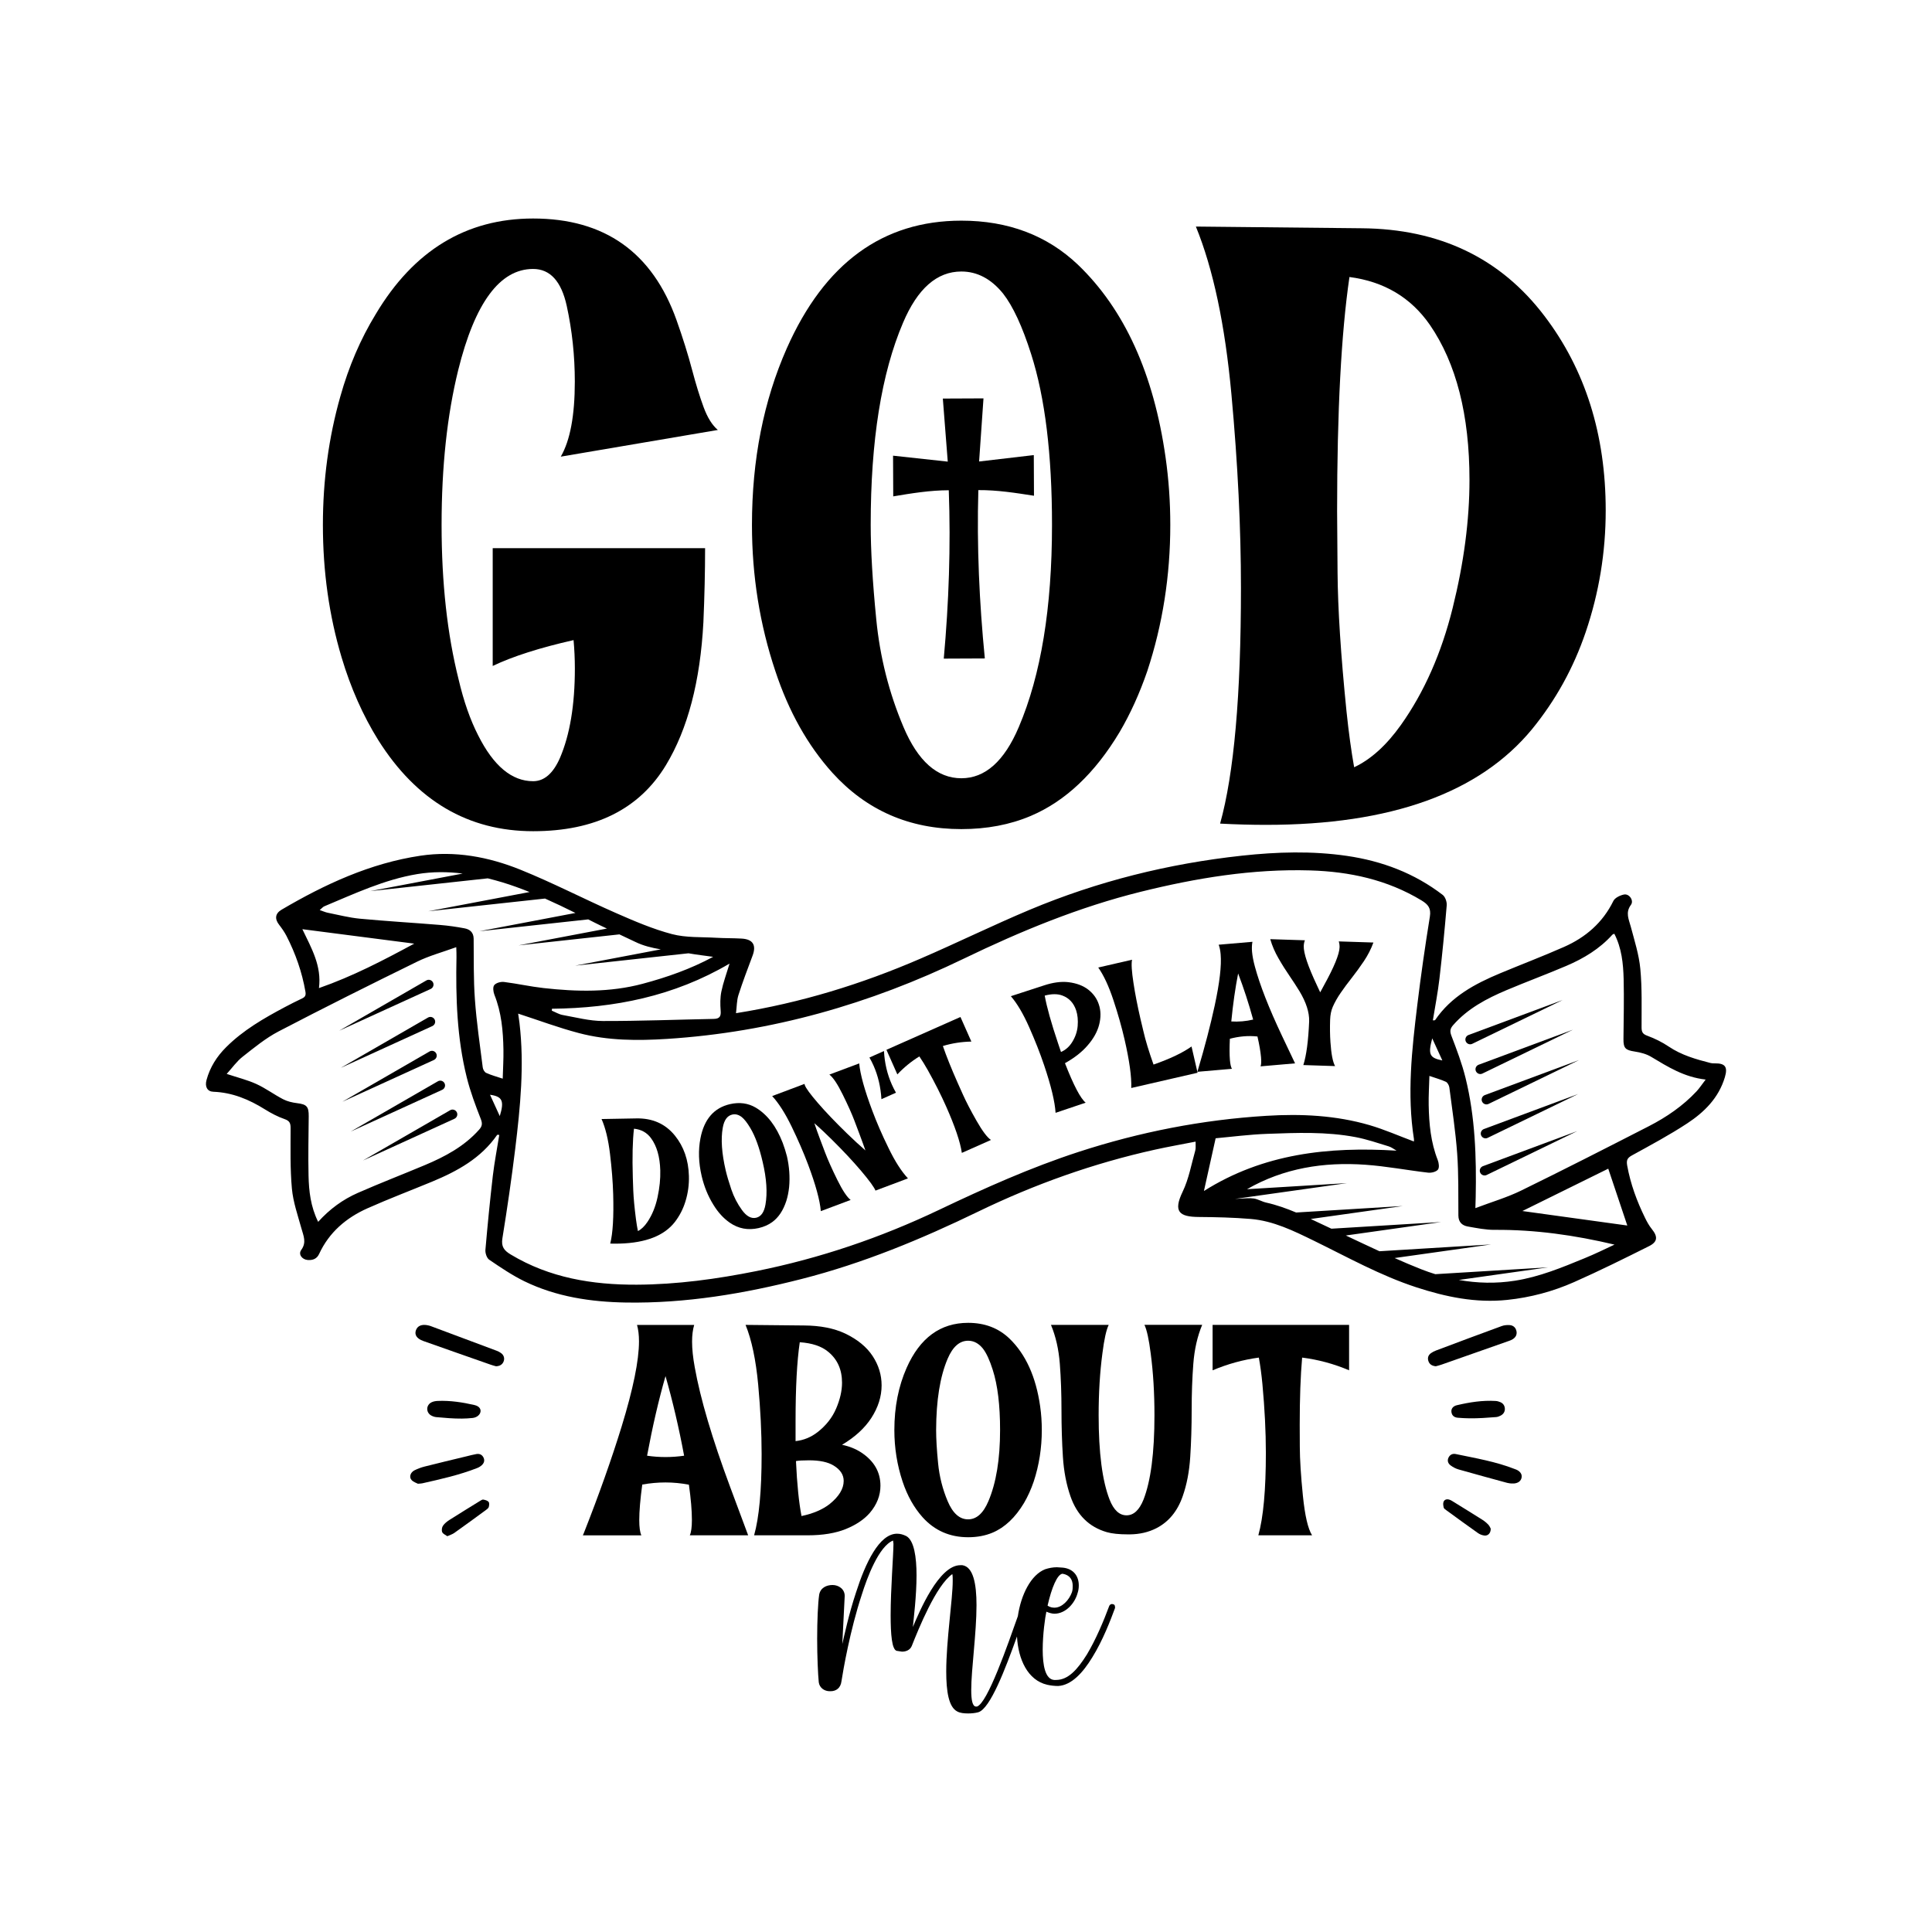 <?xml version="1.0" encoding="utf-8"?>
<svg xmlns="http://www.w3.org/2000/svg" xmlns:xlink="http://www.w3.org/1999/xlink" version="1.1" id="Layer_1" x="0px" y="0px" viewBox="0 0 432 432" style="enable-background:new 0 0 432 432;" xml:space="preserve">
<g>
	<path d="M84.58,165.49c8.56,13.58,20.11,20.37,34.64,20.37c13.83,0,23.73-4.93,29.69-14.78c4.88-8.08,7.67-18.73,8.37-31.93   c0.25-5.81,0.38-11.34,0.38-16.58h-47.49v26.34c4.5-2.15,10.53-4.07,18.08-5.78c0.19,2.08,0.29,4.2,0.29,6.35   c0,8.15-1.11,14.81-3.33,19.99c-1.52,3.47-3.52,5.21-6,5.21c-4.76,0-8.85-3.41-12.28-10.23c-1.78-3.47-3.24-7.64-4.38-12.51   c-2.54-10.11-3.81-21.63-3.81-34.58c0-13.01,1.24-24.54,3.71-34.58c3.74-15.1,9.33-22.64,16.75-22.64c3.81,0,6.31,2.75,7.52,8.24   c1.2,5.5,1.81,11.15,1.81,16.96c0,7.58-1.05,13.17-3.14,16.77l35.12-5.97c-1.27-1.07-2.33-2.78-3.19-5.12   c-0.86-2.34-1.7-5.05-2.52-8.15c-0.95-3.6-2.13-7.36-3.52-11.27c-5.39-15.16-16.08-22.74-32.07-22.74   c-14.97,0-26.71,7.14-35.21,21.41c-3.36,5.5-6,11.62-7.9,18.38c-2.6,9.16-3.9,18.73-3.9,28.71c0,10.42,1.39,20.31,4.19,29.66   C78.43,153.84,81.16,160,84.58,165.49z"></path>
	<path d="M186.12,172.79c7.61,8.4,17.22,12.6,28.83,12.6c5.71,0,10.88-0.98,15.51-2.94c7.74-3.28,14.37-9.54,19.89-18.76   c2.41-4.1,4.47-8.65,6.19-13.64c3.43-10.42,5.14-21.32,5.14-32.69c0-5.12-0.35-10.14-1.05-15.06c-2.66-18.76-9.2-33.13-19.6-43.11   c-6.92-6.57-15.61-9.85-26.07-9.85c-17.57,0-30.58,9.51-39.02,28.52c-5.2,11.75-7.8,24.92-7.8,39.51c0,11.37,1.74,22.27,5.23,32.69   C176.35,159.08,180.6,166.66,186.12,172.79z M201.92,72.17c3.24-7.64,7.58-11.46,13.04-11.46c3.55,0,6.66,1.64,9.33,4.93   c2.22,2.84,4.31,7.36,6.28,13.55c3.11,9.73,4.66,22.45,4.66,38.18c0,18.51-2.47,33.57-7.42,45.19   c-3.24,7.64-7.52,11.46-12.85,11.46c-5.39,0-9.71-3.82-12.94-11.46c-3.24-7.64-5.27-15.68-6.09-24.11   c-0.83-8.43-1.24-15.46-1.24-21.08C194.68,98.54,197.09,83.48,201.92,72.17z"></path>
	<path d="M277.48,131.48c0,24-1.56,41.56-4.66,52.68c3.55,0.19,6.98,0.28,10.28,0.28c27.91,0,47.74-7.14,59.48-21.41   c5.26-6.44,9.26-13.67,11.99-21.7c2.98-8.78,4.47-17.84,4.47-27.19c0-16.99-4.57-31.49-13.7-43.49   c-9.83-12.95-23.47-19.48-40.92-19.61l-37.02-0.38c3.87,9.47,6.52,21.98,7.95,37.52S277.48,118.15,277.48,131.48z M301.74,61.94   c7.74,1.01,13.74,4.58,17.99,10.71c5.9,8.59,8.85,20.15,8.85,34.68c0,8.97-1.25,18.51-3.76,28.61   c-2.51,10.11-6.36,18.82-11.56,26.15c-3.24,4.55-6.72,7.71-10.47,9.47c-0.63-3.54-1.21-7.71-1.71-12.51   c-1.27-12.57-1.94-22.93-2-31.08c-0.06-8.15-0.1-12.7-0.1-13.64C298.98,91.97,299.9,74.51,301.74,61.94z"></path>
	<path d="M212.15,109.62c0.46,12.61,0.01,25.12-1.12,37.65c3.08-0.01,6.11-0.03,9.18-0.04c-1.23-12.53-1.81-25.04-1.45-37.64   c4.24-0.03,8.32,0.62,12.44,1.26c-0.01-3.11-0.03-6.14-0.04-9.09c-4.03,0.47-8.05,0.94-12.23,1.43c0.34-4.85,0.66-9.46,0.98-14.11   c-3.02,0.01-6.07,0.03-9.09,0.04c0.36,4.67,0.73,9.29,1.1,14.1c-4.23-0.46-8.23-0.89-12.23-1.33c0.01,2.98,0.03,6.01,0.04,9.1   C203.85,110.3,207.93,109.63,212.15,109.62z"></path>
	<path d="M142.25,250.08l-7.74,0.14c0.87,1.96,1.5,4.55,1.89,7.79c0.39,3.24,0.63,6.25,0.71,9.03c0.14,5.01-0.07,8.69-0.66,11.03   c0.74,0.02,1.46,0.02,2.15,0c5.83-0.17,9.93-1.78,12.3-4.83c1.06-1.38,1.85-2.91,2.37-4.61c0.57-1.85,0.83-3.75,0.77-5.71   c-0.1-3.55-1.15-6.55-3.13-9C148.78,251.29,145.89,250,142.25,250.08z M147.03,267.7c-0.46,2.13-1.21,3.97-2.26,5.53   c-0.65,0.97-1.36,1.65-2.13,2.04c-0.15-0.74-0.3-1.6-0.43-2.6c-0.34-2.62-0.54-4.78-0.61-6.48c-0.06-1.7-0.1-2.65-0.1-2.85   c-0.14-4.67-0.05-8.33,0.26-10.96c1.62,0.16,2.9,0.87,3.82,2.13c1.29,1.76,1.97,4.16,2.06,7.19   C147.69,263.57,147.49,265.57,147.03,267.7z"></path>
	<path d="M175.01,255.53c-1.43-3.69-3.43-6.31-6.02-7.86c-1.72-1.01-3.64-1.27-5.77-0.78c-3.58,0.83-5.78,3.38-6.6,7.65   c-0.51,2.64-0.42,5.44,0.27,8.41c0.54,2.32,1.4,4.45,2.61,6.41c1.03,1.7,2.25,3.04,3.67,4.03c1.95,1.35,4.1,1.75,6.47,1.21   c1.16-0.27,2.17-0.71,3.02-1.33c1.42-1.03,2.48-2.62,3.17-4.76c0.3-0.95,0.5-1.97,0.62-3.07c0.21-2.28,0.04-4.58-0.49-6.9   C175.69,257.51,175.38,256.5,175.01,255.53z M171.16,269.35c-0.3,1.71-0.99,2.69-2.08,2.94c-1.1,0.25-2.16-0.32-3.18-1.73   c-1.02-1.4-1.81-2.94-2.38-4.62s-0.98-3.09-1.25-4.23c-0.89-3.83-1.11-7.01-0.66-9.54c0.3-1.71,1-2.69,2.12-2.95   c0.72-0.17,1.43,0.02,2.13,0.56c0.59,0.47,1.23,1.3,1.92,2.46c1.09,1.83,2.01,4.35,2.75,7.56   C171.42,263.57,171.62,266.75,171.16,269.35z"></path>
	<path d="M195.05,248.36c-1.73-4.61-2.71-8.14-2.93-10.58l-6.67,2.5c0.82,0.61,1.82,2.1,2.98,4.46c1.17,2.37,2.03,4.29,2.59,5.77   c0.56,1.47,0.94,2.47,1.13,2.99c0.59,1.57,1.04,2.82,1.36,3.74c-1.35-1.17-2.71-2.43-4.09-3.77c-2.66-2.58-4.83-4.86-6.53-6.83   s-2.67-3.29-2.92-3.97c-0.05-0.12-0.07-0.23-0.07-0.31l-7.24,2.72c1.45,1.57,2.9,3.84,4.35,6.82c1.44,2.98,2.67,5.81,3.68,8.49   c1.69,4.51,2.64,7.98,2.85,10.42l6.67-2.5c-0.81-0.61-1.8-2.1-2.98-4.48c-1.17-2.37-2.08-4.4-2.72-6.08s-1.02-2.69-1.15-3.04   c-0.46-1.24-0.89-2.42-1.27-3.56c1.29,1.12,2.58,2.34,3.89,3.64c2.52,2.49,4.71,4.83,6.57,7.02c1.85,2.19,2.92,3.66,3.21,4.41   l7.26-2.73c-1.47-1.58-2.92-3.84-4.34-6.79C197.23,253.76,196.03,250.98,195.05,248.36z"></path>
	<path d="M197.09,245.78l3.25-1.45c-0.34-0.6-0.65-1.21-0.93-1.84c-1.02-2.3-1.61-4.8-1.75-7.48l-3.25,1.45   c0.34,0.6,0.65,1.21,0.92,1.82C196.35,240.59,196.93,243.09,197.09,245.78z"></path>
	<path d="M218.35,250.6c-1.31-2.3-2.31-4.23-3.01-5.79c-0.7-1.56-1.09-2.44-1.18-2.63c-1.44-3.25-2.55-6.01-3.33-8.29   c2.05-0.62,4.17-0.95,6.37-0.99l-2.44-5.5l-16.55,7.34l2.44,5.5c1.49-1.58,3.13-2.92,4.92-4.02c0.62,0.91,1.24,1.92,1.87,3.03   c1.6,2.86,2.97,5.57,4.11,8.14c1.99,4.49,3.17,7.96,3.52,10.4l6.51-2.89C220.74,254.33,219.66,252.9,218.35,250.6z"></path>
	<path d="M243.33,221.28c-1.15-0.89-2.62-1.44-4.41-1.66c-1.63-0.19-3.47,0.05-5.51,0.73l-7.38,2.4c1.4,1.62,2.76,3.92,4.09,6.92   s2.44,5.82,3.34,8.49c1.57,4.65,2.42,8.21,2.57,10.67l6.73-2.27c-1.15-0.93-2.7-3.88-4.63-8.83c2.11-1.18,3.77-2.48,5-3.9   c1.36-1.54,2.23-3.11,2.64-4.69c0.42-1.65,0.4-3.17-0.07-4.55C245.27,223.27,244.47,222.17,243.33,221.28z M240.97,229.41   c-0.11,1.31-0.55,2.56-1.31,3.73c-0.61,0.94-1.41,1.64-2.42,2.09l-0.67-1.99c-1.51-4.49-2.5-8.03-2.97-10.62   c1.58-0.42,2.91-0.42,3.99,0c1.48,0.56,2.49,1.66,3.04,3.3C240.96,226.94,241.08,228.1,240.97,229.41z"></path>
	<path d="M257.93,238.04c-1.04-2.94-1.8-5.42-2.26-7.45l-0.66-2.77c-0.67-2.91-1.19-5.58-1.56-8.01c-0.4-2.59-0.51-4.33-0.32-5.21   l-7.56,1.74c1.23,1.75,2.36,4.18,3.39,7.29c1.03,3.11,1.86,6.04,2.49,8.78c1.1,4.79,1.6,8.41,1.5,10.87l14.83-3.41l-1.35-5.87   C264.42,235.42,261.59,236.77,257.93,238.04z"></path>
	<path d="M289.58,237.77l-2.93-6.17c-2.93-6.2-4.94-11.34-6.04-15.42c-0.35-1.27-0.56-2.39-0.65-3.36c-0.07-0.85-0.04-1.6,0.09-2.23   l-7.55,0.65c0.22,0.59,0.37,1.31,0.44,2.15c0.22,2.53-0.23,6.35-1.33,11.46c-0.95,4.4-2.21,9.22-3.77,14.46l-0.11,0.35l7.73-0.67   c-0.22-0.38-0.37-1.04-0.45-1.99c-0.1-1.16-0.1-2.73-0.01-4.73c1.01-0.27,2.03-0.45,3.05-0.54c1.03-0.09,2.07-0.08,3.12,0.03   c0.43,1.86,0.69,3.41,0.8,4.64c0.08,0.95,0.05,1.63-0.1,2.04L289.58,237.77z M277.77,228.37c-0.82,0.07-1.64,0.08-2.45,0.03   c0.38-3.9,0.89-7.48,1.53-10.73c1.24,3.25,2.36,6.68,3.36,10.31C279.4,228.17,278.59,228.3,277.77,228.37z"></path>
	<path d="M288.44,218.36c0.76,1.11,1.47,2.21,2.14,3.3c1.48,2.47,2.2,4.7,2.15,6.69c-0.18,4.39-0.62,7.66-1.3,9.8l7.1,0.23   c-0.51-0.89-0.86-2.68-1.04-5.36c-0.11-1.58-0.13-3.25-0.07-5.02c0.04-1.08,0.23-2.04,0.59-2.87c0.47-1.07,1.07-2.12,1.8-3.17   c0.72-1.05,1.5-2.1,2.33-3.15c0.98-1.25,1.92-2.54,2.81-3.86c0.89-1.33,1.61-2.72,2.15-4.2l-7.75-0.25   c0.13,0.39,0.19,0.83,0.18,1.31c-0.05,1.57-1.22,4.42-3.5,8.54c-0.3,0.52-0.57,1.03-0.83,1.54c-0.23-0.52-0.48-1.05-0.74-1.59   c-2.01-4.27-2.99-7.19-2.94-8.77c0.02-0.48,0.1-0.9,0.26-1.28l-7.75-0.25c0.44,1.51,1.06,2.95,1.87,4.33   C286.69,215.71,287.54,217.05,288.44,218.36z"></path>
	<path d="M383.4,237.77c-0.3,0-0.6,0-0.89-0.07c-3.28-0.84-6.5-1.75-9.37-3.68c-1.47-0.99-3.1-1.8-4.76-2.41   c-1.05-0.38-1.32-0.81-1.32-1.88c-0.01-4.37,0.13-8.76-0.28-13.1c-0.3-3.17-1.3-6.28-2.12-9.38c-0.44-1.67-1.27-3.18,0.02-4.92   c0.72-0.96-0.38-2.56-1.57-2.31c-0.87,0.18-2.01,0.73-2.36,1.44c-2.37,4.85-6.19,8.13-11,10.26c-4.72,2.09-9.55,3.92-14.32,5.91   c-5.65,2.36-10.97,5.2-14.54,10.47c-0.03,0.05-0.18,0.03-0.5,0.06c0.51-3.14,1.11-6.2,1.47-9.29c0.64-5.47,1.17-10.95,1.63-16.44   c0.06-0.76-0.32-1.89-0.9-2.33c-6.33-4.85-13.54-7.57-21.41-8.72c-7.83-1.14-15.65-0.9-23.48-0.05   c-16.4,1.78-32.25,5.72-47.46,12.1c-8.24,3.46-16.27,7.41-24.48,10.95c-13.09,5.65-26.62,9.85-41.19,12.17   c0.19-1.49,0.16-2.84,0.55-4.06c0.95-2.97,2.07-5.89,3.16-8.81c0.88-2.36,0.08-3.66-2.44-3.81c-1.89-0.11-3.78-0.07-5.66-0.18   c-3.32-0.2-6.76,0.01-9.92-0.82c-4.28-1.13-8.42-2.91-12.5-4.7c-7.18-3.15-14.15-6.78-21.41-9.71c-7.11-2.87-14.64-4.27-22.34-3.12   c-11.23,1.68-21.35,6.37-31.05,12.07c-1.46,0.86-1.56,2.08-0.54,3.38c0.6,0.78,1.18,1.6,1.63,2.47c2.03,3.95,3.49,8.1,4.25,12.5   c0.14,0.83-0.09,1.18-0.76,1.5c-1.3,0.62-2.59,1.26-3.86,1.94c-4.7,2.5-9.31,5.15-13.12,8.96c-2.08,2.07-3.61,4.48-4.38,7.33   c-0.41,1.51,0.18,2.58,1.52,2.63c4.25,0.16,7.99,1.72,11.54,3.94c1.38,0.86,2.86,1.64,4.39,2.17c1.12,0.39,1.35,0.91,1.35,2.01   c0,4.52-0.12,9.06,0.29,13.54c0.28,3.02,1.32,5.98,2.14,8.93c0.45,1.63,1.18,3.1-0.05,4.78c-0.71,0.97,0.17,2.14,1.43,2.25   c1.15,0.09,2.06-0.26,2.56-1.34c2.24-4.85,6.06-8.1,10.82-10.22c4.76-2.12,9.64-3.97,14.45-5.96c5.66-2.35,10.94-5.24,14.55-10.46   c0.03-0.04,0.17,0,0.47,0.01c-0.49,3.06-1.08,6.08-1.44,9.12c-0.64,5.52-1.18,11.05-1.66,16.58c-0.06,0.72,0.3,1.83,0.84,2.2   c2.54,1.73,5.11,3.47,7.86,4.82c7.15,3.48,14.87,4.63,22.72,4.76c13.35,0.22,26.42-1.98,39.3-5.27   c13.72-3.5,26.74-8.89,39.46-15.06c12.65-6.13,25.82-10.82,39.56-13.86c2.94-0.65,5.9-1.17,9.06-1.79   c-0.02,0.83,0.08,1.44-0.07,1.98c-0.88,3.09-1.44,6.35-2.82,9.21c-2.16,4.47-0.78,5.63,3.6,5.66c3.86,0.03,7.74,0.12,11.59,0.44   c5.1,0.42,9.63,2.67,14.15,4.87c7.53,3.68,14.87,7.79,22.89,10.41c6.62,2.16,13.33,3.56,20.36,2.82   c5.18-0.54,10.18-1.88,14.91-3.97c5.67-2.51,11.23-5.27,16.77-8.04c1.95-0.97,2-2.13,0.65-3.81c-0.62-0.77-1.11-1.65-1.54-2.54   c-1.82-3.71-3.24-7.56-3.98-11.66c-0.21-1.19-0.01-1.7,1.06-2.29c4.17-2.29,8.39-4.55,12.36-7.16c3.82-2.51,7.03-5.69,8.41-10.3   C386.37,238.58,385.79,237.73,383.4,237.77z M322.51,237.12c-2.89-0.58-3.22-1.34-2.26-4.94   C321.05,233.93,321.72,235.4,322.51,237.12z M163.13,215.46c-0.72,2.39-1.43,4.29-1.83,6.25c-0.28,1.37-0.27,2.84-0.16,4.24   c0.11,1.26-0.19,1.85-1.52,1.88c-8.28,0.16-16.56,0.49-24.84,0.47c-2.99-0.01-5.98-0.81-8.95-1.34c-0.85-0.15-1.63-0.64-2.44-0.97   c0.01-0.14,0.02-0.29,0.03-0.43C137.35,225.41,150.67,222.79,163.13,215.46z M67.61,207.77c8.5,1.1,16.62,2.14,25.01,3.23   c-6.95,3.75-13.77,7.32-21.3,9.94C71.95,215.98,69.67,212.07,67.61,207.77z M107.13,252.6c-3.33,3.74-7.61,6.02-12.13,7.92   c-4.99,2.09-10.04,4.04-15,6.22c-3.34,1.47-6.27,3.6-8.86,6.47c-1.69-3.42-2.07-6.87-2.15-10.34c-0.1-4.42,0-8.84,0.04-13.27   c0.02-2.18-0.46-2.67-2.61-2.93c-1.06-0.13-2.18-0.39-3.12-0.88c-2.03-1.05-3.88-2.44-5.95-3.39c-2.01-0.92-4.19-1.45-6.66-2.27   c1.24-1.36,2.24-2.81,3.56-3.84c2.57-2.02,5.15-4.15,8.02-5.65c10.26-5.35,20.61-10.52,31-15.61c2.69-1.32,5.63-2.11,8.75-3.24   c0.03,1,0.07,1.61,0.05,2.22c-0.18,9.06,0.1,18.1,2.31,26.94c0.79,3.17,1.95,6.25,3.14,9.29   C107.92,251.28,107.79,251.86,107.13,252.6z M107.94,238.66c-0.64-5.07-1.39-10.13-1.75-15.21c-0.33-4.5-0.23-9.04-0.28-13.56   c-0.02-1.43-0.87-2.1-2.07-2.32c-1.8-0.34-3.63-0.6-5.45-0.75c-5.98-0.49-11.98-0.84-17.95-1.4c-2.41-0.23-4.78-0.86-7.16-1.33   c-0.52-0.1-1.01-0.33-1.79-0.6c0.48-0.4,0.72-0.71,1.03-0.84c6.77-2.83,13.44-5.98,20.77-7.2c3.44-0.57,6.83-0.54,10.17-0.12   l-20.67,3.93l26.28-2.86c1.11,0.28,2.21,0.57,3.32,0.91c2.04,0.62,4.04,1.36,6.02,2.15l-22.64,4.3l26.1-2.84   c2.29,1.02,4.55,2.1,6.8,3.22l-21.49,4.09l24.35-2.65c0.44,0.22,0.87,0.44,1.31,0.66c0.95,0.48,1.91,0.94,2.87,1.39l-19.78,3.76   l22.57-2.46c1.17,0.54,2.33,1.09,3.49,1.65c1.85,0.91,3.8,1.37,5.77,1.7l-19.14,3.64l25.33-2.76c0.02,0,0.04,0.01,0.06,0.01   c1.8,0.32,3.63,0.52,5.45,0.78c-5.04,2.72-10.31,4.57-15.74,6.02c-7.32,1.96-14.75,1.79-22.19,0.96c-2.95-0.33-5.87-0.99-8.82-1.36   c-0.72-0.09-1.77,0.19-2.19,0.7c-0.36,0.42-0.23,1.51,0.03,2.16c1.58,3.95,1.95,8.09,2.02,12.27c0.04,2.11-0.1,4.23-0.16,6.49   c-1.37-0.46-2.56-0.77-3.67-1.28C108.33,239.75,107.99,239.12,107.94,238.66z M111.75,249.56c-0.79-1.73-1.45-3.18-2.18-4.77   C112.33,245.17,112.8,246.17,111.75,249.56z M241.17,257.57c-10.74,3.5-21.02,8.11-31.2,12.96c-13.05,6.22-26.66,10.84-40.85,13.69   c-8.83,1.77-17.72,3-26.74,3.04c-9.93,0.04-19.49-1.52-28.18-6.75c-1.47-0.88-2.17-1.74-1.86-3.63c1.08-6.66,2.05-13.34,2.87-20.04   c1.13-9.32,2.06-18.67,0.95-28.08c-0.09-0.77-0.22-1.53-0.3-2.11c4.57,1.48,9.03,3.16,13.62,4.36c6.45,1.7,13.09,1.71,19.7,1.29   c23.3-1.49,45.33-7.79,66.28-17.92c12.77-6.17,25.83-11.56,39.63-14.98c12.43-3.08,25.01-5.15,37.87-4.77   c8.8,0.26,17.23,2.07,24.9,6.71c1.46,0.89,2.17,1.73,1.86,3.63c-1.06,6.56-2.01,13.15-2.81,19.75c-1.21,9.96-2.33,19.94-0.75,29.98   c0.03,0.19-0.01,0.39-0.01,0.54c-3.35-1.25-6.58-2.68-9.93-3.66c-7.53-2.19-15.28-2.56-23.05-2.08   C268.82,250.38,254.82,253.12,241.17,257.57z M271.82,254.52c3.64-0.33,7.57-0.85,11.52-0.99c6.6-0.24,13.22-0.51,19.76,0.73   c2.52,0.48,4.97,1.32,7.42,2.07c0.62,0.19,1.17,0.63,1.75,0.96c-15.21-0.93-29.78,0.64-43.07,9.02   C270.11,262.2,270.93,258.51,271.82,254.52z M354.3,281.35c-5.05,2.08-10.11,4.17-15.56,5.02c-4.25,0.67-8.45,0.56-12.54-0.17   l19.96-2.82l-25.22,1.53c-1.05-0.33-2.09-0.68-3.12-1.09c-2.01-0.79-4-1.64-5.98-2.52l21.57-3.04l-24.96,1.52   c-2.52-1.16-5.02-2.34-7.52-3.52l21.31-3.01l-24.53,1.49c-0.08-0.04-0.16-0.07-0.24-0.11c-1.46-0.68-2.92-1.38-4.38-2.06l20.56-2.9   l-23.83,1.45c-2.17-0.91-4.38-1.7-6.7-2.22c-0.94-0.21-1.81-0.76-2.75-0.91c-0.99-0.15-2.03-0.01-3.04,0.02   c-0.39,0.01-0.79,0.04-1.18,0.07l25.04-3.53l-22.36,1.36c8.23-4.73,17.18-6.13,26.48-5.47c4.69,0.33,9.34,1.23,14.02,1.77   c0.72,0.08,1.77-0.17,2.19-0.67c0.36-0.42,0.22-1.5-0.04-2.16c-1.56-3.96-1.94-8.09-2.02-12.28c-0.04-2.11,0.1-4.22,0.16-6.52   c1.38,0.48,2.58,0.8,3.68,1.31c0.38,0.18,0.72,0.81,0.78,1.27c0.63,4.92,1.39,9.83,1.75,14.77c0.33,4.6,0.24,9.24,0.27,13.86   c0.01,1.49,0.83,2.23,2.1,2.46c2,0.35,4.03,0.77,6.05,0.75c8.99-0.06,17.82,1.18,26.76,3.3   C358.79,279.34,356.58,280.42,354.3,281.35z M363.87,274.03c-7.8-1.08-15.57-2.15-23.46-3.24c6.31-3.11,12.67-6.25,19.2-9.47   C361.03,265.54,362.4,269.63,363.87,274.03z M379.35,244.03c-3.06,3.27-6.71,5.76-10.66,7.79c-9.5,4.87-19,9.72-28.59,14.41   c-3.13,1.53-6.53,2.52-10.2,3.91c0.03-1.15,0.05-1.81,0.07-2.48c0.18-8.96-0.12-17.89-2.27-26.63c-0.79-3.21-1.98-6.34-3.16-9.43   c-0.38-1.01-0.3-1.59,0.37-2.36c3.26-3.73,7.5-5.96,11.95-7.84c4.43-1.87,8.95-3.54,13.38-5.43c3.86-1.65,7.43-3.79,10.28-6.96   c0.09-0.1,0.25-0.13,0.44-0.23c1.65,3.2,2,6.66,2.09,10.12c0.11,4.47,0,8.94-0.04,13.41c-0.02,2.09,0.44,2.5,2.54,2.82   c1.25,0.19,2.57,0.53,3.64,1.17c3.71,2.22,7.36,4.55,12.2,5.09C380.56,242.46,380.02,243.31,379.35,244.03z"></path>
	<path d="M328.36,231.43c-0.03,0.01-0.06,0.03-0.09,0.04c-0.53,0.26-0.76,0.9-0.5,1.43c0.26,0.53,0.9,0.76,1.43,0.5l20.24-9.81   L328.36,231.43z"></path>
	<path d="M331.47,240.05l20.24-9.81l-21.09,7.84c-0.03,0.01-0.06,0.03-0.09,0.04c-0.53,0.26-0.76,0.9-0.5,1.43   C330.3,240.09,330.94,240.31,331.47,240.05z"></path>
	<path d="M331.91,244.91c-0.53,0.26-0.76,0.9-0.5,1.43c0.26,0.53,0.9,0.76,1.43,0.5l20.24-9.81l-21.09,7.84   C331.98,244.88,331.95,244.89,331.91,244.91z"></path>
	<path d="M331.71,252.5c-0.53,0.26-0.76,0.9-0.5,1.43c0.26,0.53,0.9,0.76,1.43,0.5l20.24-9.81l-21.09,7.84   C331.77,252.47,331.74,252.48,331.71,252.5z"></path>
	<path d="M331.49,260.8c-0.53,0.26-0.76,0.9-0.5,1.43c0.26,0.53,0.9,0.76,1.43,0.5l20.24-9.81l-21.09,7.84   C331.55,260.77,331.52,260.79,331.49,260.8z"></path>
	<path d="M100.65,248.25l-19.49,11.24l20.47-9.34c0.03-0.01,0.06-0.03,0.09-0.05c0.51-0.3,0.69-0.95,0.39-1.46   C101.82,248.13,101.16,247.95,100.65,248.25z"></path>
	<path d="M98.98,243.63c0.51-0.3,0.69-0.95,0.39-1.46c-0.3-0.51-0.95-0.69-1.46-0.39l-19.49,11.24l20.47-9.34   C98.92,243.67,98.95,243.65,98.98,243.63z"></path>
	<path d="M97.12,236.96c0.51-0.3,0.69-0.95,0.39-1.46c-0.3-0.51-0.95-0.69-1.46-0.39l-19.49,11.24l20.47-9.34   C97.05,236.99,97.09,236.98,97.12,236.96z"></path>
	<path d="M96.77,229.38c0.51-0.3,0.69-0.95,0.39-1.46c-0.3-0.51-0.95-0.69-1.46-0.39l-19.49,11.24l20.47-9.34   C96.71,229.41,96.75,229.4,96.77,229.38z"></path>
	<path d="M96.4,221.08c0.51-0.3,0.69-0.95,0.39-1.46c-0.3-0.51-0.95-0.69-1.46-0.39l-19.49,11.24l20.47-9.34   C96.34,221.11,96.37,221.09,96.4,221.08z"></path>
	<path d="M155.35,305.74c-0.4-2.18-0.6-4.1-0.6-5.74c0-1.45,0.16-2.69,0.47-3.74h-12.78c0.29,1.02,0.44,2.25,0.44,3.67   c0,4.27-1.3,10.63-3.89,19.07c-2.24,7.26-5.04,15.17-8.42,23.74l-0.24,0.57h13.08c-0.31-0.67-0.47-1.8-0.47-3.41   c0-1.96,0.22-4.61,0.67-7.95c1.74-0.31,3.48-0.47,5.2-0.47c1.74,0,3.49,0.17,5.23,0.5c0.45,3.18,0.67,5.82,0.67,7.91   c0,1.6-0.16,2.74-0.47,3.41h13.05l-4.02-10.79C159.24,321.67,156.6,312.75,155.35,305.74z M148.81,325.8c-1.39,0-2.76-0.1-4.12-0.3   c1.21-6.5,2.58-12.43,4.12-17.8c1.61,5.63,3,11.56,4.16,17.8C151.58,325.7,150.19,325.8,148.81,325.8z"></path>
	<path d="M194.49,338.29c1.59-1.87,2.38-3.89,2.38-6.08c0-3.05-1.42-5.52-4.26-7.41c-1.25-0.82-2.69-1.4-4.33-1.74   c2.88-1.71,5.06-3.71,6.54-5.98c1.54-2.38,2.31-4.82,2.31-7.31c0-2.34-0.67-4.52-2.01-6.56c-1.34-2.04-3.39-3.71-6.14-5.03   c-2.5-1.18-5.58-1.78-9.22-1.8l-13.05-0.13c1.36,3.34,2.3,7.79,2.82,13.34c0.51,5.55,0.77,10.75,0.77,15.58   c0,8.12-0.56,14.17-1.68,18.13h12.01c3.35,0,6.18-0.47,8.49-1.4C191.42,340.96,193.21,339.76,194.49,338.29z M177.89,317.79   c0-7.5,0.31-13.39,0.94-17.66c2.75,0.18,4.87,0.89,6.37,2.14c2.06,1.69,3.08,4,3.08,6.91c0,1.8-0.44,3.72-1.31,5.76   c-0.87,2.04-2.25,3.79-4.12,5.26c-1.48,1.16-3.13,1.84-4.96,2.04V317.79z M185.46,336.35c-1.59,1.22-3.67,2.1-6.24,2.64   c-0.58-2.98-1-7.08-1.24-12.29c0.56-0.11,1.53-0.17,2.92-0.17c2.39,0,4.23,0.39,5.5,1.17c1.5,0.91,2.25,2.06,2.25,3.44   C188.65,332.9,187.59,334.64,185.46,336.35z"></path>
	<path d="M206.32,339.29c2.68,2.96,6.07,4.44,10.16,4.44c2.01,0,3.83-0.34,5.47-1.03c2.73-1.16,5.06-3.36,7.01-6.61   c0.85-1.45,1.58-3.05,2.18-4.81c1.21-3.67,1.81-7.51,1.81-11.52c0-1.8-0.12-3.57-0.37-5.31c-0.94-6.61-3.24-11.67-6.91-15.19   c-2.44-2.31-5.5-3.47-9.19-3.47c-6.19,0-10.78,3.35-13.75,10.05c-1.83,4.14-2.75,8.78-2.75,13.92c0,4.01,0.62,7.85,1.84,11.52   C202.88,334.46,204.38,337.13,206.32,339.29z M211.89,303.83c1.14-2.69,2.67-4.04,4.59-4.04c1.25,0,2.35,0.58,3.29,1.74   c0.78,1,1.52,2.59,2.21,4.77c1.1,3.43,1.64,7.91,1.64,13.46c0,6.52-0.87,11.83-2.62,15.93c-1.14,2.69-2.65,4.04-4.53,4.04   c-1.9,0-3.42-1.35-4.56-4.04c-1.14-2.69-1.86-5.53-2.15-8.5c-0.29-2.97-0.44-5.45-0.44-7.43   C209.34,313.13,210.19,307.82,211.89,303.83z"></path>
	<path d="M257.3,302.63c0.56,4.23,0.84,8.84,0.84,13.82c0,8.42-0.82,14.7-2.45,18.87c-0.94,2.34-2.2,3.51-3.79,3.51   c-1.61,0-2.87-1.17-3.79-3.51c-1.63-4.18-2.45-10.47-2.45-18.87c0-4.99,0.28-9.59,0.84-13.82c0.4-3.16,0.87-5.29,1.41-6.38H235   c1.07,2.56,1.73,5.46,1.98,8.71s0.37,6.69,0.37,10.32c0,3.74,0.11,7.24,0.32,10.5s0.78,6.19,1.69,8.8   c1.45,4.19,4.16,6.86,8.12,8.01c1.14,0.33,2.73,0.5,4.76,0.5h0.37c2.21-0.02,4.19-0.48,5.94-1.37c2.77-1.42,4.74-3.81,5.9-7.15   c0.92-2.6,1.48-5.54,1.69-8.8c0.21-3.26,0.32-6.77,0.32-10.53c0-3.63,0.12-7.06,0.37-10.3c0.25-3.24,0.91-6.14,1.98-8.7h-12.91   C256.43,297.34,256.9,299.47,257.3,302.63z"></path>
	<path d="M271.15,306.4c3.38-1.42,6.82-2.37,10.33-2.84c0.33,1.83,0.6,3.81,0.8,5.94c0.51,5.5,0.77,10.62,0.77,15.36   c0,8.28-0.56,14.42-1.68,18.43h12.01c-0.92-1.45-1.6-4.39-2.05-8.83c-0.45-4.44-0.68-8.1-0.69-10.98c-0.01-2.88-0.02-4.5-0.02-4.86   c0-5.99,0.18-11.01,0.54-15.06c3.58,0.45,7.08,1.39,10.5,2.84v-10.15h-30.52V306.4z"></path>
	<path d="M249.02,358.75l-0.36-0.09c-0.27,0-0.54,0.18-0.64,0.45c-1.27,3.43-2.99,7.5-4.99,10.84c-2.09,3.34-4.17,5.69-6.89,5.69   h-0.45c-2-0.18-2.54-3.34-2.54-6.77c0-3.43,0.54-7.23,0.82-8.49c0.64,0.27,1.27,0.45,1.81,0.45c2.45,0,4.54-2.26,5.17-4.61   c0.18-0.54,0.27-1.08,0.27-1.72c0-1.99-1.09-3.7-3.54-3.97l-1.36-0.09c-0.91,0-1.81,0.18-2.63,0.45c-3.17,1.25-5.38,5.65-6.1,10.5   c-2.22,6.25-6.78,19.5-9.15,20.2h-0.18c-0.82,0-1.09-1.45-1.09-3.7c0-4.61,1.18-12.73,1.18-18.97c0-4.79-0.73-8.58-3.17-8.94h-0.45   c-4.81,0-9.16,10.39-10.61,13.82c0.18-1.9,0.82-6.96,0.82-11.56c0-4.06-0.54-7.77-2.27-8.76c-0.73-0.36-1.36-0.54-2.09-0.54   c-3.99,0-7.08,6.59-9.16,13.1c-1.63,4.88-2.63,9.66-3.08,11.56l0.54-10.75c0-1.54-1.36-2.44-2.72-2.44c-1.36,0-2.72,0.63-2.99,2.17   c-0.27,1.81-0.45,5.78-0.45,9.84c0,3.97,0.18,7.95,0.36,9.75c0.18,1.26,1.27,1.99,2.45,1.99h0.18c1.27,0,2.27-0.72,2.45-2.26   c0.36-2.35,1.91-11.38,4.54-19.33c1.18-3.79,3.81-10.84,6.99-12.1l0.09,0.72c0,2.44-0.63,10.03-0.63,15.99   c0,4.24,0.27,7.68,1.36,7.95l1.18,0.18c0.91,0,1.81-0.36,2.18-1.26c1.54-3.88,5.44-13.55,9.07-16.08c0.09,0.36,0.09,0.9,0.09,1.54   c0,4.06-1.45,13.28-1.45,20.23c0,4.43,0.54,7.95,2.45,8.94c0.63,0.36,1.54,0.45,2.45,0.45c0.82,0,1.63-0.09,2.27-0.27   c2.69-0.8,6.08-9.8,8.65-16.94c0.27,5.09,2.38,9.79,6.77,10.8c0.82,0.18,1.63,0.27,2.45,0.27c2.99-0.18,5.53-2.98,7.62-6.41   c2.36-3.79,4.08-8.31,5.08-11.02v-0.27C249.29,359.11,249.29,358.84,249.02,358.75z M237.59,351.89c1.63,0.27,2.27,1.35,2.27,2.71   c0,0.45,0,0.9-0.18,1.45c-0.63,1.72-2.18,3.43-3.9,3.43c-0.45,0-1-0.09-1.54-0.45C235.14,355.05,236.41,351.98,237.59,351.89z"></path>
	<path d="M338.26,299.44c0.63-0.4,0.96-0.97,0.84-1.72c-0.14-0.81-0.67-1.34-1.47-1.42c-0.61-0.05-1.27,0-1.84,0.21   c-4.91,1.79-9.81,3.63-14.7,5.47c-0.39,0.15-0.77,0.34-1.11,0.58c-0.62,0.44-0.83,1.07-0.58,1.8c0.25,0.72,0.81,1.06,1.65,1.14   c0.36-0.1,0.82-0.2,1.26-0.36c5.04-1.76,10.07-3.53,15.1-5.31C337.71,299.74,338,299.6,338.26,299.44z"></path>
	<path d="M112.02,302.54c-0.29-0.21-0.63-0.38-0.97-0.51c-4.95-1.85-9.89-3.7-14.84-5.55c-0.15-0.05-0.3-0.09-0.45-0.12   c-1.42-0.32-2.4,0.07-2.76,1.09c-0.36,1.02,0.19,1.88,1.65,2.4c5.03,1.79,10.07,3.54,15.1,5.31c0.39,0.14,0.8,0.24,1.16,0.34   c0.79-0.03,1.37-0.32,1.68-1.02C112.89,303.77,112.69,303.02,112.02,302.54z"></path>
	<path d="M339.14,328.65c-0.14-0.07-0.29-0.11-0.44-0.17c-4.25-1.67-8.74-2.42-13.18-3.35c-0.68-0.14-1.25,0.1-1.59,0.72   c-0.39,0.71-0.16,1.37,0.42,1.81c0.53,0.4,1.16,0.73,1.79,0.91c3.61,1.03,7.24,2.01,10.86,3c0.35,0.1,0.72,0.11,0.92,0.14   c0.32,0,0.48,0.01,0.64,0c0.95-0.09,1.56-0.59,1.68-1.36C340.35,329.66,339.96,329.05,339.14,328.65z"></path>
	<path d="M107.75,327.6c0.5-0.47,0.68-1.07,0.35-1.71c-0.32-0.64-0.89-0.88-1.58-0.76c-0.72,0.13-1.43,0.31-2.14,0.49   c-3.15,0.76-6.31,1.51-9.46,2.31c-0.76,0.19-1.5,0.48-2.21,0.82c-0.94,0.46-1.3,1.53-0.67,2.2c0.42,0.45,1.1,0.65,1.41,0.82   c0.57-0.05,0.79-0.05,0.99-0.1c4.14-0.93,8.28-1.86,12.25-3.41C107.08,328.11,107.45,327.88,107.75,327.6z"></path>
	<path d="M97.52,316.87c1.92,0.17,3.84,0.35,5.77,0.33c0.8-0.01,1.6-0.05,2.4-0.14c1.94-0.23,2.58-2.39,0.4-2.89   c-2.7-0.62-5.43-1.04-8.22-0.92c-0.46,0.02-0.95,0.1-1.36,0.3c-1.23,0.59-1.32,2.19-0.16,2.92   C96.7,316.67,97.12,316.83,97.52,316.87z"></path>
	<path d="M334.44,313.26c-2.95-0.18-5.83,0.28-8.68,0.95c-0.9,0.21-1.33,0.85-1.21,1.57c0.12,0.79,0.66,1.16,1.41,1.23   c0.89,0.08,1.78,0.12,2.65,0.13c1.97,0.02,3.92-0.12,5.93-0.28c0.35-0.03,0.72-0.17,1.03-0.34c0.59-0.32,0.94-0.84,0.92-1.52   c-0.03-0.68-0.37-1.2-1-1.47C335.16,313.39,334.8,313.28,334.44,313.26z"></path>
	<path d="M331.47,339.83c-2.25-1.42-4.52-2.82-6.79-4.22c-0.18-0.11-0.37-0.21-0.56-0.27c-0.56-0.19-1.12-0.08-1.34,0.47   c-0.15,0.37-0.06,0.88,0.04,1.3c0.05,0.21,0.33,0.4,0.54,0.55c2.36,1.72,4.72,3.45,7.12,5.14c0.41,0.29,0.94,0.49,1.44,0.55   c0.81,0.09,1.43-0.54,1.41-1.54c-0.1-0.18-0.25-0.58-0.52-0.87C332.4,340.51,331.95,340.13,331.47,339.83z"></path>
	<path d="M108.06,335.31c-0.21-0.04-0.49,0.16-0.71,0.29c-2.27,1.4-4.54,2.79-6.79,4.22c-0.57,0.36-1.14,0.8-1.51,1.34   c-0.25,0.36-0.34,1.03-0.17,1.43c0.16,0.39,0.73,0.61,1.14,0.91c0.6-0.27,1.11-0.42,1.53-0.71c2.39-1.69,4.75-3.42,7.11-5.15   c0.25-0.18,0.55-0.41,0.63-0.67c0.1-0.37,0.16-0.91-0.04-1.15C109,335.52,108.48,335.39,108.06,335.31z"></path>
</g>
</svg>
